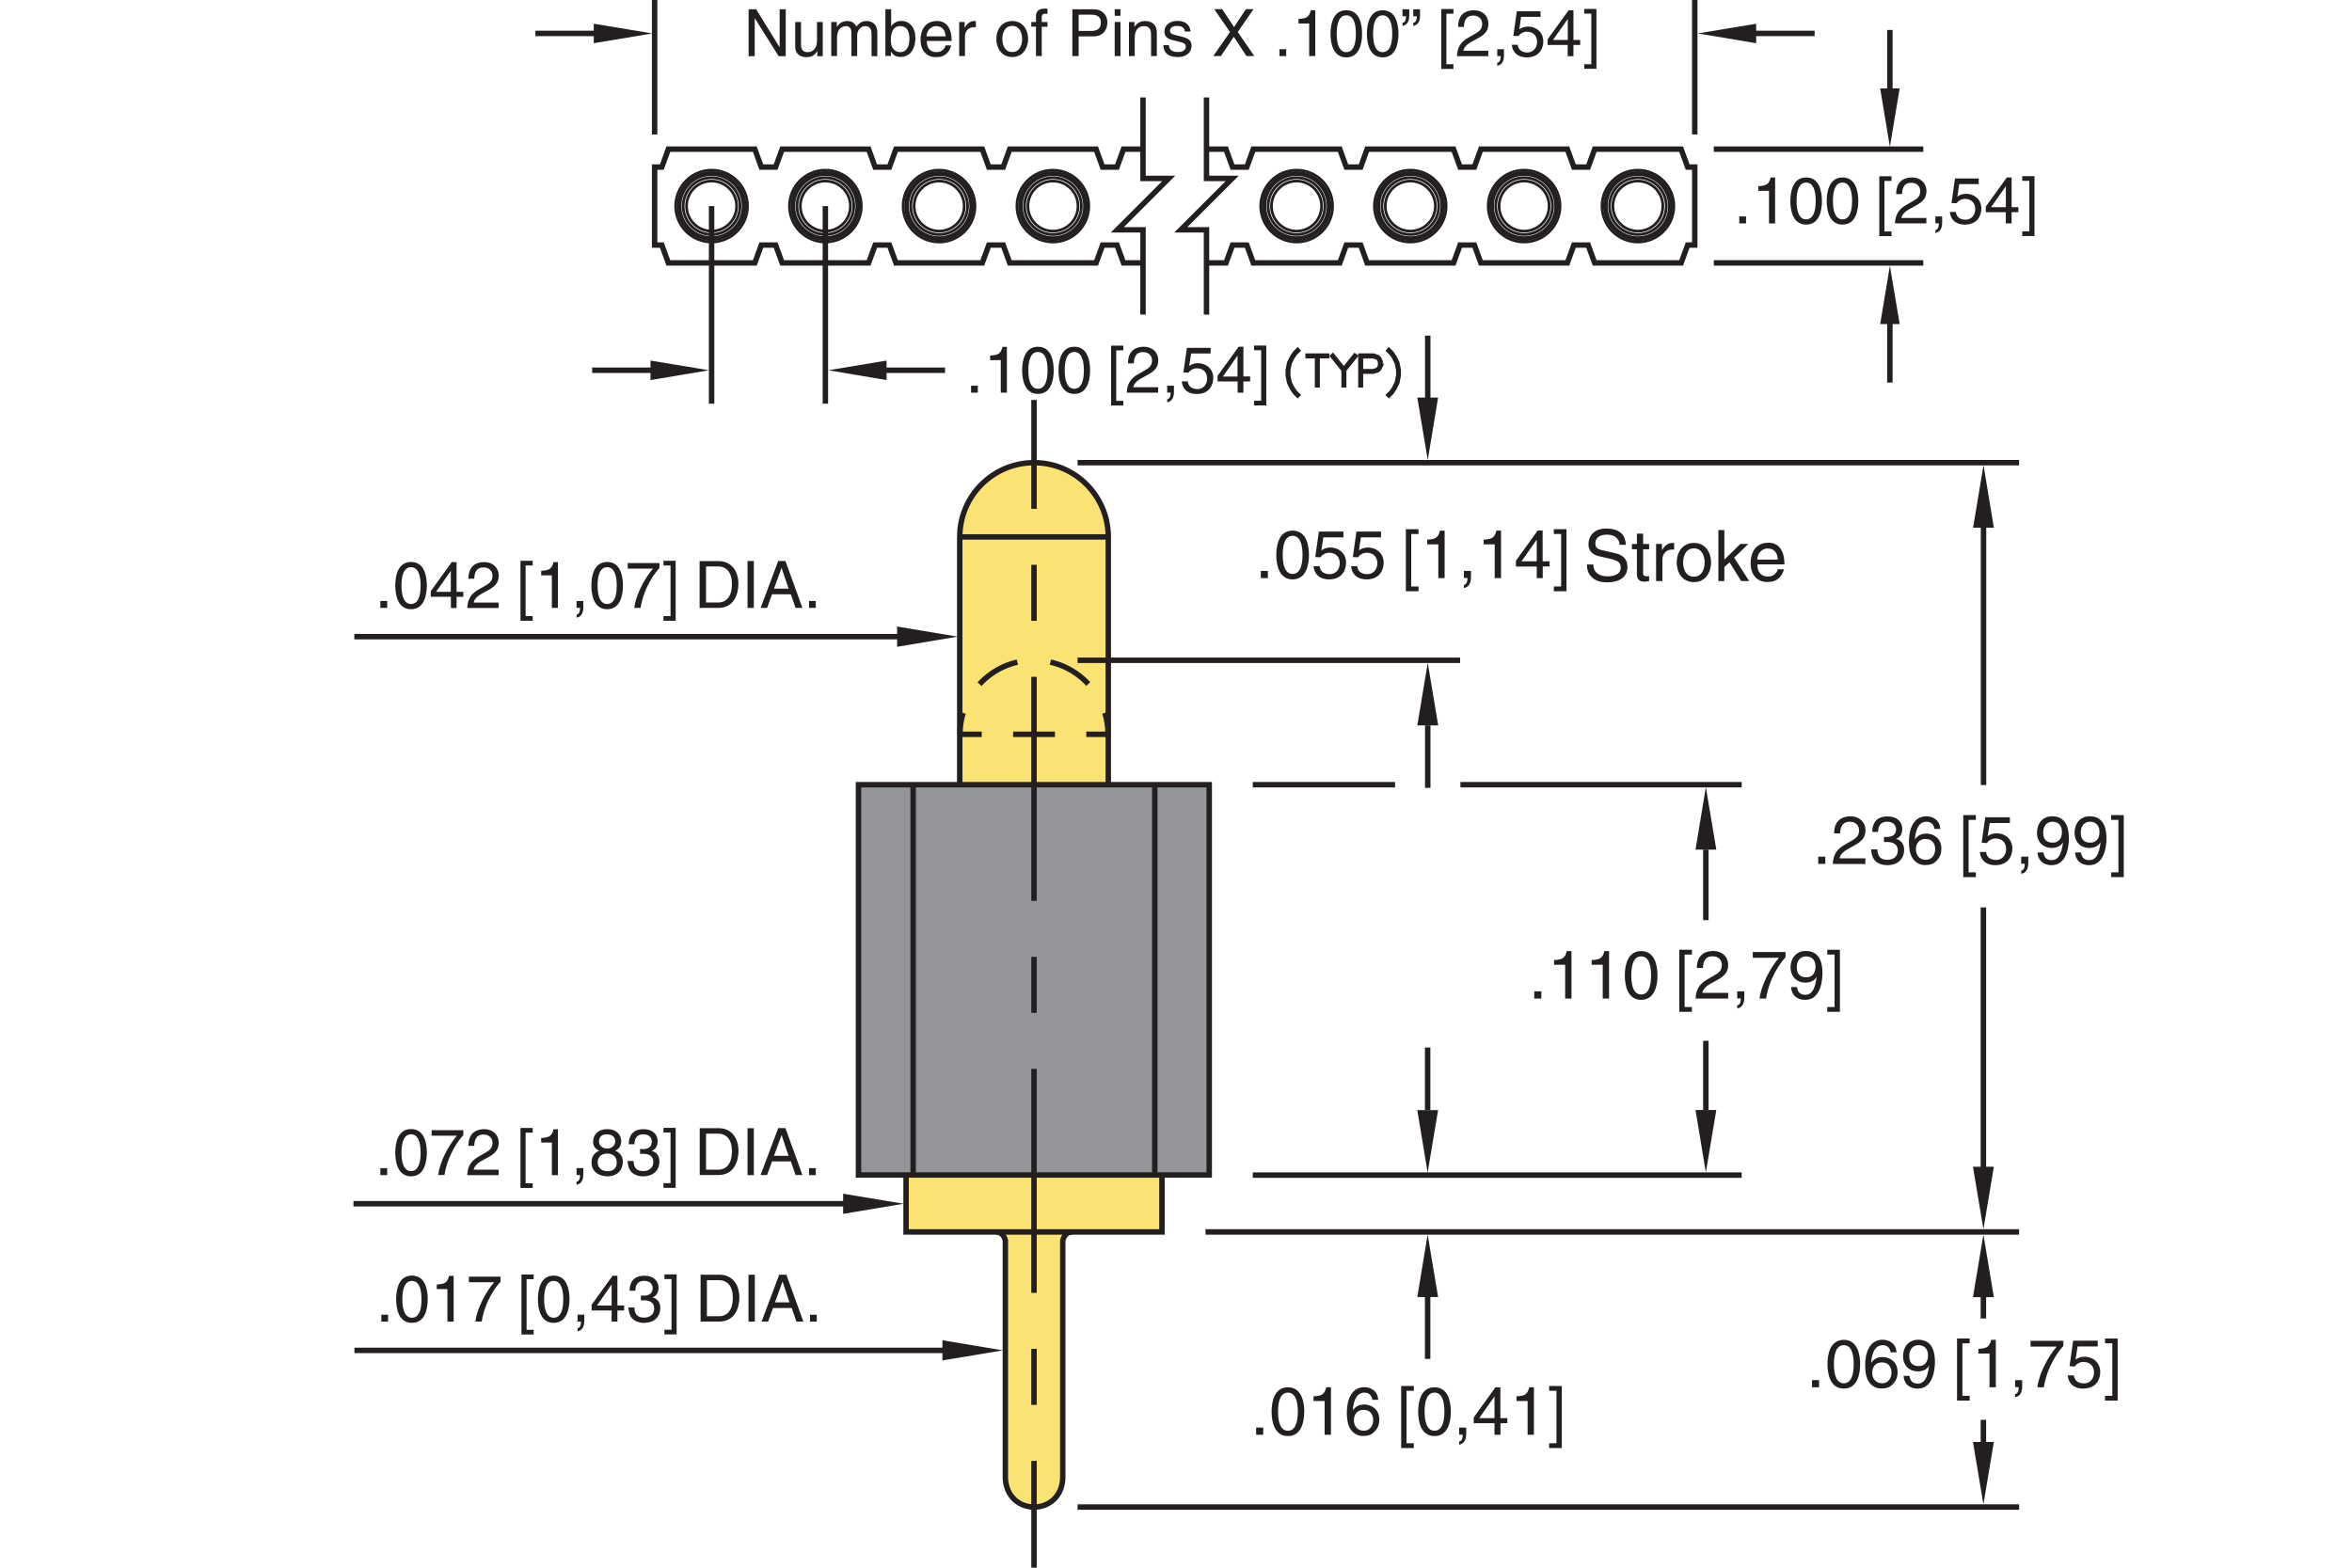 <?xml version="1.0" encoding="utf-8"?>
<!-- Generator: Adobe Illustrator 15.1.0, SVG Export Plug-In  -->
<!DOCTYPE svg PUBLIC "-//W3C//DTD SVG 1.1//EN" "http://www.w3.org/Graphics/SVG/1.1/DTD/svg11.dtd">
<svg version="1.1"
	 xmlns="http://www.w3.org/2000/svg" xmlns:xlink="http://www.w3.org/1999/xlink" xmlns:a="http://ns.adobe.com/AdobeSVGViewerExtensions/3.0/"
	 x="0px" y="0px" width="216px" height="144px" viewBox="-32.46 0 216 144" style="enable-background:new -32.46 0 216 144;"
	 xml:space="preserve">
<style type="text/css">
<![CDATA[
	.st0{font-size:6.001;}
	.st1{font-size:6.208;}
	.st2{font-size:6.518;}
	.st3{font-size:3.69;}
	.st4{fill:none;stroke:#231F20;stroke-width:0.4;}
	.st5{fill:none;stroke:#231F20;stroke-width:0.5;stroke-miterlimit:10;stroke-dasharray:20.577,5.144,5.144,5.144;}
	.st6{fill:none;stroke:#231F20;stroke-width:0.5;stroke-miterlimit:10;stroke-dasharray:3.84,2.88;}
	.st7{fill:none;stroke:#231F20;stroke-width:0.5;stroke-miterlimit:10;stroke-dasharray:5.144,5.144;}
	.st8{fill:#FAE373;stroke:#231F20;stroke-width:0.5;stroke-miterlimit:10;}
	.st9{fill:#231F20;}
	.st10{fill:none;stroke:#231F20;stroke-width:0.5;stroke-miterlimit:10;stroke-dasharray:4.078,3.059;}
	.st11{fill:none;stroke:#231F20;stroke-width:0.5;stroke-miterlimit:10;}
	.st12{font-size:4.796;}
	.st13{font-size:4.799;}
	.st14{font-size:4.966;}
	.st15{fill:none;stroke:#231F20;stroke-width:0.25;stroke-miterlimit:10;}
	.st16{font-size:5.999;}
	.st17{font-family:'Helvetica';}
	.st18{fill:#939598;stroke:#231F20;stroke-width:0.5;stroke-miterlimit:10;}
	.st19{font-family:'Simplex';}
	.st20{fill:none;stroke:#333333;stroke-width:0.03;stroke-linecap:round;stroke-linejoin:round;stroke-miterlimit:10;}
]]>
</style>
<defs>
</defs>
<line class="st11" x1="45.05" y1="110.57" x2="0" y2="110.57"/>
<polygon class="st9" points="44.97,109.65 44.97,111.5 50.53,110.57 "/>
<g>
	<path class="st9" d="M3.1,107.94H2.47v-0.64H3.1V107.94z"/>
	<path class="st9" d="M5.29,108.05c-1.21,0-1.45-1.29-1.45-2.17c0-0.88,0.23-2.17,1.45-2.17s1.45,1.29,1.45,2.17
		C6.73,106.76,6.5,108.05,5.29,108.05z M5.29,104.19c-0.61,0-0.88,0.64-0.88,1.69s0.28,1.69,0.88,1.69c0.61,0,0.88-0.64,0.88-1.69
		S5.89,104.19,5.29,104.19z"/>
	<path class="st9" d="M7.18,103.81h2.91v0.46c-0.42,0.44-1.43,1.78-1.73,3.66H7.78c0.14-1.16,0.91-2.67,1.72-3.61H7.18V103.81z"/>
	<path class="st9" d="M10.56,105.23c0-1.37,1-1.51,1.46-1.51c0.73,0,1.32,0.47,1.32,1.26c0,0.75-0.5,1.07-1.13,1.41l-0.44,0.24
		c-0.58,0.32-0.7,0.65-0.73,0.81h2.29v0.5h-2.88c0.03-0.88,0.43-1.34,0.99-1.67l0.56-0.32c0.45-0.26,0.77-0.43,0.77-0.98
		c0-0.34-0.22-0.76-0.83-0.76c-0.8,0-0.83,0.74-0.85,1.04H10.56z"/>
	<path class="st9" d="M15.81,108.69h0.65v0.43h-1.12v-5.51h1.12v0.43h-0.65V108.69z"/>
	<path class="st9" d="M18.78,107.94h-0.56v-2.99h-0.98v-0.42c0.68-0.05,0.97-0.11,1.13-0.8h0.41V107.94z"/>
	<path class="st9" d="M20.49,107.3h0.62v0.59c0,0.82-0.5,0.91-0.62,0.93v-0.28c0.25-0.02,0.32-0.32,0.32-0.61h-0.32V107.3z"/>
	<path class="st9" d="M24.05,105.69c0.57,0.24,0.69,0.71,0.69,1.03c0,0.68-0.43,1.33-1.43,1.33c-0.23,0-0.68-0.06-1.01-0.32
		c-0.43-0.34-0.43-0.8-0.43-1c0-0.52,0.27-0.85,0.71-1.03c-0.36-0.14-0.57-0.43-0.57-0.82c0-0.44,0.27-1.16,1.28-1.16
		c0.94,0,1.3,0.59,1.3,1.09C24.59,105.41,24.23,105.6,24.05,105.69z M22.43,106.74c0,0.34,0.17,0.84,0.9,0.84
		c0.38,0,0.85-0.14,0.85-0.8c0-0.57-0.4-0.82-0.88-0.82C22.7,105.96,22.43,106.35,22.43,106.74z M24.04,104.82
		c0-0.26-0.17-0.63-0.79-0.63c-0.56,0-0.7,0.39-0.7,0.66c0,0.4,0.35,0.65,0.74,0.65C23.75,105.5,24.04,105.21,24.04,104.82z"/>
	<path class="st9" d="M26.32,105.54c0.09,0.01,0.19,0.01,0.28,0.01c0.41,0,0.8-0.16,0.8-0.69c0-0.25-0.15-0.67-0.78-0.67
		c-0.75,0-0.8,0.61-0.82,0.91h-0.52c0-0.62,0.25-1.38,1.36-1.38c0.82,0,1.3,0.47,1.3,1.11c0,0.54-0.31,0.8-0.54,0.87v0.01
		c0.41,0.13,0.7,0.42,0.7,0.98c0,0.69-0.44,1.36-1.52,1.36c-0.31,0-0.58-0.08-0.78-0.19c-0.47-0.25-0.59-0.73-0.63-1.22h0.55
		c0.02,0.4,0.11,0.93,0.9,0.93c0.54,0,0.92-0.33,0.92-0.82c0-0.71-0.62-0.77-0.98-0.77c-0.08,0-0.16,0.01-0.24,0.01V105.54z"/>
	<path class="st9" d="M29.12,104.03h-0.65v-0.43h1.12v5.51h-1.12v-0.43h0.65V104.03z"/>
	<path class="st9" d="M31.8,103.63h1.75c1.12,0,1.81,0.85,1.81,2.09c0,0.97-0.42,2.21-1.84,2.21H31.8V103.63z M32.38,107.44h1.13
		c0.76,0,1.25-0.59,1.25-1.68s-0.5-1.63-1.29-1.63h-1.09V107.44z"/>
	<path class="st9" d="M36.77,107.94h-0.58v-4.31h0.58V107.94z"/>
	<path class="st9" d="M38.44,106.68l-0.45,1.25h-0.6l1.62-4.31h0.66l1.56,4.31H40.6l-0.43-1.25H38.44z M39.96,106.17l-0.64-1.9
		h-0.01l-0.69,1.9H39.96z"/>
	<path class="st9" d="M42.46,107.94h-0.62v-0.64h0.62V107.94z"/>
</g>
<line class="st11" x1="54.16" y1="124.04" x2="0.09" y2="124.04"/>
<polygon class="st9" points="54.09,123.11 54.09,124.96 59.64,124.04 "/>
<g>
	<path class="st9" d="M3.18,121.4H2.56v-0.64h0.62V121.4z"/>
	<path class="st9" d="M5.37,121.51c-1.21,0-1.45-1.29-1.45-2.17c0-0.88,0.23-2.17,1.45-2.17s1.45,1.29,1.45,2.17
		C6.82,120.22,6.59,121.51,5.37,121.51z M5.37,117.66c-0.61,0-0.88,0.64-0.88,1.69s0.28,1.69,0.88,1.69c0.61,0,0.88-0.64,0.88-1.69
		S5.98,117.66,5.37,117.66z"/>
	<path class="st9" d="M9.2,121.4H8.63v-2.99H7.65v-0.42c0.68-0.05,0.97-0.11,1.13-0.8H9.2V121.4z"/>
	<path class="st9" d="M10.6,117.27h2.91v0.46c-0.42,0.44-1.43,1.78-1.73,3.66H11.2c0.14-1.16,0.91-2.67,1.72-3.61H10.6V117.27z"/>
	<path class="st9" d="M15.9,122.15h0.65v0.43h-1.12v-5.51h1.12v0.43H15.9V122.15z"/>
	<path class="st9" d="M18.39,121.51c-1.21,0-1.45-1.29-1.45-2.17c0-0.88,0.23-2.17,1.45-2.17s1.45,1.29,1.45,2.17
		C19.83,120.22,19.6,121.51,18.39,121.51z M18.39,117.66c-0.61,0-0.88,0.64-0.88,1.69s0.28,1.69,0.88,1.69
		c0.61,0,0.88-0.64,0.88-1.69S18.99,117.66,18.39,117.66z"/>
	<path class="st9" d="M20.58,120.76h0.62v0.59c0,0.82-0.5,0.91-0.62,0.93V122c0.25-0.02,0.32-0.32,0.32-0.61h-0.32V120.76z"/>
	<path class="st9" d="M24.24,120.37v1.03h-0.53v-1.03h-1.84v-0.52l1.93-2.67h0.44v2.73h0.62v0.46H24.24z M22.36,119.92h1.35V118
		H23.7L22.36,119.92z"/>
	<path class="st9" d="M26.4,119c0.09,0.01,0.19,0.01,0.28,0.01c0.41,0,0.8-0.16,0.8-0.69c0-0.25-0.15-0.67-0.78-0.67
		c-0.75,0-0.8,0.61-0.82,0.91h-0.52c0-0.62,0.25-1.38,1.36-1.38c0.82,0,1.3,0.47,1.3,1.11c0,0.54-0.31,0.8-0.54,0.87v0.01
		c0.41,0.13,0.7,0.42,0.7,0.98c0,0.69-0.44,1.36-1.52,1.36c-0.31,0-0.58-0.08-0.78-0.19c-0.47-0.25-0.59-0.73-0.63-1.22h0.55
		c0.02,0.4,0.11,0.93,0.9,0.93c0.54,0,0.92-0.33,0.92-0.82c0-0.71-0.62-0.77-0.98-0.77c-0.08,0-0.16,0.01-0.24,0.01V119z"/>
	<path class="st9" d="M29.21,117.49h-0.65v-0.43h1.12v5.51h-1.12v-0.43h0.65V117.49z"/>
	<path class="st9" d="M31.88,117.09h1.75c1.12,0,1.81,0.85,1.81,2.09c0,0.97-0.42,2.21-1.84,2.21h-1.72V117.09z M32.46,120.9h1.13
		c0.76,0,1.25-0.59,1.25-1.68c0-1.09-0.5-1.63-1.29-1.63h-1.09V120.9z"/>
	<path class="st9" d="M36.86,121.4h-0.58v-4.31h0.58V121.4z"/>
	<path class="st9" d="M38.53,120.15l-0.45,1.25h-0.6l1.62-4.31h0.66l1.56,4.31h-0.64l-0.43-1.25H38.53z M40.05,119.63l-0.64-1.9
		H39.4l-0.69,1.9H40.05z"/>
	<path class="st9" d="M42.55,121.4h-0.62v-0.64h0.62V121.4z"/>
</g>
<line class="st11" x1="50.01" y1="58.48" x2="0.08" y2="58.48"/>
<polygon class="st9" points="49.93,57.55 49.93,59.41 55.49,58.48 "/>
<g>
	<path class="st9" d="M3.1,55.84H2.47v-0.64H3.1V55.84z"/>
	<path class="st9" d="M5.29,55.96c-1.21,0-1.45-1.29-1.45-2.17c0-0.88,0.23-2.17,1.45-2.17s1.45,1.29,1.45,2.17
		C6.73,54.67,6.5,55.96,5.29,55.96z M5.29,52.1c-0.61,0-0.88,0.64-0.88,1.69s0.28,1.69,0.88,1.69c0.61,0,0.88-0.64,0.88-1.69
		S5.89,52.1,5.29,52.1z"/>
	<path class="st9" d="M9.47,54.82v1.03H8.95v-1.03H7.1V54.3l1.93-2.67h0.44v2.73h0.62v0.46H9.47z M7.59,54.36h1.35v-1.91H8.93
		L7.59,54.36z"/>
	<path class="st9" d="M10.56,53.14c0-1.37,1-1.51,1.46-1.51c0.73,0,1.32,0.47,1.32,1.26c0,0.76-0.5,1.07-1.13,1.41l-0.44,0.24
		c-0.58,0.32-0.7,0.65-0.73,0.81h2.29v0.5h-2.88c0.03-0.88,0.43-1.34,0.99-1.67l0.56-0.32c0.45-0.26,0.77-0.43,0.77-0.98
		c0-0.34-0.22-0.76-0.83-0.76c-0.8,0-0.83,0.74-0.85,1.04H10.56z"/>
	<path class="st9" d="M15.81,56.59h0.65v0.43h-1.12v-5.51h1.12v0.43h-0.65V56.59z"/>
	<path class="st9" d="M18.78,55.84h-0.56v-2.99h-0.98v-0.42c0.68-0.05,0.97-0.11,1.13-0.8h0.41V55.84z"/>
	<path class="st9" d="M20.49,55.21h0.62v0.59c0,0.82-0.5,0.91-0.62,0.93v-0.28c0.25-0.02,0.32-0.32,0.32-0.61h-0.32V55.21z"/>
	<path class="st9" d="M23.3,55.96c-1.21,0-1.45-1.29-1.45-2.17c0-0.88,0.23-2.17,1.45-2.17s1.45,1.29,1.45,2.17
		C24.75,54.67,24.51,55.96,23.3,55.96z M23.3,52.1c-0.61,0-0.88,0.64-0.88,1.69s0.28,1.69,0.88,1.69c0.61,0,0.88-0.64,0.88-1.69
		S23.91,52.1,23.3,52.1z"/>
	<path class="st9" d="M25.19,51.72h2.91v0.46c-0.42,0.44-1.43,1.78-1.73,3.66h-0.58c0.14-1.16,0.91-2.67,1.72-3.61h-2.32V51.72z"/>
	<path class="st9" d="M29.12,51.94h-0.65v-0.43h1.12v5.51h-1.12v-0.43h0.65V51.94z"/>
	<path class="st9" d="M31.79,51.54h1.75c1.12,0,1.81,0.85,1.81,2.09c0,0.97-0.42,2.21-1.84,2.21h-1.72V51.54z M32.38,55.34h1.13
		c0.76,0,1.25-0.59,1.25-1.68c0-1.09-0.5-1.63-1.29-1.63h-1.09V55.34z"/>
	<path class="st9" d="M36.77,55.84h-0.58v-4.31h0.58V55.84z"/>
	<path class="st9" d="M38.44,54.59l-0.45,1.25h-0.6l1.62-4.31h0.66l1.56,4.31H40.6l-0.43-1.25H38.44z M39.96,54.07l-0.64-1.9h-0.01
		l-0.69,1.9H39.96z"/>
	<path class="st9" d="M42.46,55.84h-0.62v-0.64h0.62V55.84z"/>
</g>
<line class="st11" x1="48.33" y1="34.01" x2="54.33" y2="34.01"/>
<line class="st20" x1="45.79" y1="34.37" x2="45.79" y2="34.37"/>
<g>
	<path class="st9" d="M127.89,20.52h-0.62v-0.64h0.62V20.52z"/>
	<path class="st9" d="M130.56,20.52H130v-2.99h-0.98V17.1c0.68-0.05,0.97-0.11,1.13-0.8h0.41V20.52z"/>
	<path class="st9" d="M133.41,20.63c-1.21,0-1.45-1.29-1.45-2.16s0.23-2.17,1.45-2.17s1.45,1.29,1.45,2.17
		S134.62,20.63,133.41,20.63z M133.41,16.77c-0.61,0-0.88,0.64-0.88,1.69c0,1.06,0.28,1.69,0.88,1.69s0.88-0.64,0.88-1.69
		C134.29,17.41,134.02,16.77,133.41,16.77z"/>
	<path class="st9" d="M136.75,20.63c-1.21,0-1.45-1.29-1.45-2.16s0.23-2.17,1.45-2.17s1.45,1.29,1.45,2.17
		S137.96,20.63,136.75,20.63z M136.75,16.77c-0.61,0-0.88,0.64-0.88,1.69c0,1.06,0.28,1.69,0.88,1.69s0.88-0.64,0.88-1.69
		C137.63,17.41,137.35,16.77,136.75,16.77z"/>
	<path class="st9" d="M140.6,21.26h0.65v0.43h-1.12v-5.5h1.12v0.43h-0.65V21.26z"/>
	<path class="st9" d="M141.68,17.81c0-1.37,1-1.51,1.46-1.51c0.73,0,1.32,0.47,1.32,1.26c0,0.76-0.5,1.07-1.13,1.41l-0.44,0.24
		c-0.58,0.32-0.7,0.65-0.73,0.81h2.29v0.5h-2.88c0.03-0.88,0.43-1.34,0.99-1.67l0.56-0.32c0.45-0.26,0.77-0.43,0.77-0.98
		c0-0.34-0.22-0.76-0.83-0.76c-0.8,0-0.83,0.74-0.85,1.04H141.68z"/>
	<path class="st9" d="M145.28,19.88h0.62v0.59c0,0.82-0.5,0.91-0.62,0.93v-0.28c0.25-0.02,0.32-0.32,0.32-0.61h-0.32V19.88z"/>
	<path class="st9" d="M147.3,18.06c0.18-0.14,0.44-0.26,0.82-0.26c0.68,0,1.38,0.48,1.38,1.35c0,0.47-0.21,1.48-1.53,1.48
		c-0.55,0-1.26-0.22-1.36-1.16h0.55c0.05,0.49,0.42,0.71,0.89,0.71c0.55,0,0.89-0.44,0.89-0.97c0-0.61-0.41-0.94-0.94-0.94
		c-0.31,0-0.58,0.14-0.78,0.4l-0.46-0.02l0.32-2.26h2.18v0.52h-1.79L147.3,18.06z"/>
	<path class="st9" d="M152.28,19.49v1.03h-0.53v-1.03h-1.84v-0.52l1.93-2.67h0.44v2.73h0.62v0.46H152.28z M150.39,19.03h1.36v-1.91
		h-0.01L150.39,19.03z"/>
	<path class="st9" d="M153.91,16.61h-0.65v-0.43h1.12v5.5h-1.12v-0.43h0.65V16.61z"/>
</g>
<g>
	<path class="st9" d="M39.14,0.85h0.56v4.31h-0.65l-2.19-3.48h-0.01v3.48h-0.56V0.85h0.69l2.15,3.48h0.01V0.85z"/>
	<path class="st9" d="M42.6,5.15V4.7l-0.01-0.01c-0.22,0.37-0.49,0.56-1,0.56c-0.46,0-1.02-0.22-1.02-0.97V2.02h0.53V4.1
		c0,0.52,0.26,0.69,0.61,0.69c0.67,0,0.86-0.59,0.86-1.04V2.02h0.53v3.14H42.6z"/>
	<path class="st9" d="M43.89,2.02h0.5v0.44h0.01c0.11-0.17,0.38-0.53,0.95-0.53c0.56,0,0.74,0.34,0.83,0.51
		c0.26-0.29,0.47-0.51,0.96-0.51c0.34,0,0.97,0.17,0.97,1.06v2.17h-0.53V3.13c0-0.43-0.13-0.73-0.58-0.73
		c-0.44,0-0.74,0.42-0.74,0.84v1.91h-0.53V2.98c0-0.26-0.1-0.58-0.49-0.58c-0.3,0-0.83,0.19-0.83,1.04v1.71h-0.53V2.02z"/>
	<path class="st9" d="M48.85,5.15V0.85h0.53v1.56h0.01c0.23-0.33,0.54-0.48,0.91-0.49c0.83,0,1.31,0.68,1.31,1.56
		c0,0.75-0.31,1.75-1.38,1.75c-0.53,0-0.76-0.31-0.86-0.48h-0.01v0.39H48.85z M50.2,2.4c-0.76,0-0.85,0.82-0.85,1.33
		c0,0.83,0.52,1.06,0.86,1.06c0.58,0,0.85-0.52,0.85-1.21C51.05,3.17,51.01,2.4,50.2,2.4z"/>
	<path class="st9" d="M54.89,4.17c-0.02,0.15-0.16,0.59-0.56,0.86c-0.14,0.1-0.35,0.22-0.85,0.22c-0.88,0-1.4-0.67-1.4-1.57
		c0-0.97,0.47-1.75,1.51-1.75c0.91,0,1.35,0.72,1.35,1.83h-2.29c0,0.65,0.31,1.03,0.91,1.03c0.5,0,0.79-0.38,0.81-0.62H54.89z
		 M54.38,3.34c-0.03-0.49-0.23-0.94-0.88-0.94c-0.49,0-0.87,0.45-0.87,0.94H54.38z"/>
	<path class="st9" d="M56.16,5.15h-0.53V2.02h0.5v0.52h0.01c0.21-0.37,0.49-0.61,0.88-0.61c0.07,0,0.1,0.01,0.14,0.02v0.55h-0.2
		c-0.49,0-0.8,0.38-0.8,0.84V5.15z"/>
	<path class="st9" d="M60.5,1.93c1,0,1.46,0.85,1.46,1.65S61.5,5.24,60.5,5.24s-1.46-0.85-1.46-1.66S59.5,1.93,60.5,1.93z
		 M60.5,4.78c0.76,0,0.91-0.78,0.91-1.2c0-0.42-0.16-1.2-0.91-1.2c-0.76,0-0.91,0.78-0.91,1.2C59.59,4,59.75,4.78,60.5,4.78z"/>
	<path class="st9" d="M63.21,2.45v2.7h-0.53v-2.7h-0.43V2.02h0.43V1.48c0-0.47,0.3-0.69,0.82-0.69c0.08,0,0.16,0.01,0.24,0.01v0.47
		c-0.07-0.01-0.15-0.01-0.22-0.01c-0.23,0-0.31,0.11-0.31,0.37v0.39h0.53v0.44H63.21z"/>
	<path class="st9" d="M66.6,5.15h-0.58V0.85h1.94c0.8,0,1.28,0.52,1.28,1.21c0,0.6-0.34,1.28-1.28,1.28H66.6V5.15z M66.6,2.84h1.16
		c0.52,0,0.88-0.19,0.88-0.77c0-0.55-0.37-0.72-0.85-0.72H66.6V2.84z"/>
	<path class="st9" d="M69.91,1.45v-0.6h0.53v0.6H69.91z M70.44,5.15h-0.53V2.02h0.53V5.15z"/>
	<path class="st9" d="M73.78,5.15h-0.53V3.22c0-0.55-0.16-0.82-0.67-0.82c-0.3,0-0.83,0.19-0.83,1.04v1.71h-0.53V2.02h0.5v0.44h0.01
		c0.11-0.17,0.41-0.53,0.95-0.53c0.49,0,1.1,0.2,1.1,1.09V5.15z"/>
	<path class="st9" d="M76.35,2.91c-0.01-0.2-0.08-0.53-0.74-0.53c-0.16,0-0.62,0.05-0.62,0.44c0,0.26,0.16,0.32,0.57,0.42l0.53,0.13
		c0.65,0.16,0.88,0.4,0.88,0.83c0,0.65-0.53,1.04-1.24,1.04c-1.24,0-1.33-0.72-1.35-1.1h0.51c0.02,0.25,0.09,0.64,0.83,0.64
		c0.38,0,0.72-0.15,0.72-0.5c0-0.25-0.17-0.34-0.62-0.45l-0.61-0.15c-0.44-0.11-0.73-0.33-0.73-0.76c0-0.69,0.57-1,1.19-1
		c1.12,0,1.2,0.83,1.2,0.98H76.35z"/>
	<path class="st9" d="M82.73,5.15h-0.72l-1.16-1.77l-1.19,1.77h-0.7l1.54-2.21l-1.45-2.1h0.73l1.09,1.65l1.09-1.65h0.7l-1.45,2.1
		L82.73,5.15z"/>
	<path class="st9" d="M85.66,5.15h-0.62V4.52h0.62V5.15z"/>
	<path class="st9" d="M88.33,5.15h-0.56V2.16h-0.98V1.74c0.68-0.05,0.97-0.11,1.13-0.8h0.41V5.15z"/>
	<path class="st9" d="M91.18,5.27c-1.21,0-1.45-1.29-1.45-2.16s0.23-2.17,1.45-2.17s1.45,1.29,1.45,2.17S92.39,5.27,91.18,5.27z
		 M91.18,1.41c-0.61,0-0.88,0.64-0.88,1.69c0,1.06,0.28,1.69,0.88,1.69s0.88-0.64,0.88-1.69C92.06,2.05,91.79,1.41,91.18,1.41z"/>
	<path class="st9" d="M94.52,5.27c-1.21,0-1.45-1.29-1.45-2.16s0.23-2.17,1.45-2.17c1.21,0,1.45,1.29,1.45,2.17
		S95.73,5.27,94.52,5.27z M94.52,1.41c-0.61,0-0.88,0.64-0.88,1.69c0,1.06,0.28,1.69,0.88,1.69S95.4,4.16,95.4,3.1
		C95.4,2.05,95.12,1.41,94.52,1.41z"/>
	<path class="st9" d="M96.34,0.85h0.62v0.59c0,0.46-0.14,0.83-0.62,0.94V2.1c0.31-0.05,0.32-0.41,0.32-0.61h-0.32V0.85z M97.33,0.85
		h0.62v0.59c0,0.46-0.14,0.83-0.62,0.94V2.1c0.31-0.05,0.32-0.41,0.32-0.61h-0.32V0.85z"/>
	<path class="st9" d="M100.37,5.9h0.65v0.43H99.9v-5.5h1.12v0.43h-0.65V5.9z"/>
	<path class="st9" d="M101.45,2.45c0-1.37,1-1.51,1.46-1.51c0.73,0,1.32,0.47,1.32,1.26c0,0.76-0.5,1.07-1.13,1.41l-0.44,0.24
		c-0.58,0.32-0.7,0.65-0.73,0.81h2.29v0.5h-2.88c0.03-0.88,0.43-1.34,0.99-1.67l0.56-0.32c0.45-0.26,0.77-0.43,0.77-0.98
		c0-0.34-0.22-0.76-0.83-0.76c-0.8,0-0.83,0.74-0.85,1.04H101.45z"/>
	<path class="st9" d="M105.04,4.52h0.62v0.59c0,0.82-0.5,0.91-0.62,0.93V5.76c0.25-0.02,0.32-0.32,0.32-0.61h-0.32V4.52z"/>
	<path class="st9" d="M107.07,2.7c0.18-0.14,0.44-0.26,0.82-0.26c0.68,0,1.38,0.48,1.38,1.35c0,0.47-0.21,1.48-1.53,1.48
		c-0.55,0-1.26-0.22-1.36-1.16h0.54c0.05,0.49,0.42,0.71,0.89,0.71c0.55,0,0.89-0.44,0.89-0.97c0-0.61-0.41-0.94-0.94-0.94
		c-0.31,0-0.58,0.14-0.78,0.4l-0.46-0.02l0.32-2.26h2.18v0.52h-1.79L107.07,2.7z"/>
	<path class="st9" d="M112.04,4.13v1.03h-0.53V4.13h-1.84V3.61l1.93-2.67h0.44v2.73h0.62v0.46H112.04z M110.16,3.67h1.36V1.76h-0.01
		L110.16,3.67z"/>
	<path class="st9" d="M113.68,1.25h-0.65V0.82h1.12v5.5h-1.12V5.9h0.65V1.25z"/>
</g>
<g>
	<path class="st9" d="M57.34,36.07h-0.62v-0.64h0.62V36.07z"/>
	<path class="st9" d="M60.01,36.07h-0.56v-2.99h-0.98v-0.42c0.68-0.05,0.97-0.11,1.13-0.8h0.41V36.07z"/>
	<path class="st9" d="M62.86,36.18c-1.21,0-1.45-1.29-1.45-2.16s0.23-2.17,1.45-2.17s1.45,1.29,1.45,2.17S64.07,36.18,62.86,36.18z
		 M62.86,32.33c-0.61,0-0.88,0.64-0.88,1.69c0,1.06,0.28,1.69,0.88,1.69c0.61,0,0.88-0.64,0.88-1.69
		C63.75,32.96,63.47,32.33,62.86,32.33z"/>
	<path class="st9" d="M66.2,36.18c-1.21,0-1.45-1.29-1.45-2.16s0.23-2.17,1.45-2.17s1.45,1.29,1.45,2.17S67.41,36.18,66.2,36.18z
		 M66.2,32.33c-0.61,0-0.88,0.64-0.88,1.69c0,1.06,0.28,1.69,0.88,1.69c0.61,0,0.88-0.64,0.88-1.69
		C67.08,32.96,66.8,32.33,66.2,32.33z"/>
	<path class="st9" d="M70.05,36.82h0.65v0.43h-1.12v-5.5h1.12v0.43h-0.65V36.82z"/>
	<path class="st9" d="M71.13,33.36c0-1.37,1-1.51,1.46-1.51c0.73,0,1.32,0.47,1.32,1.26c0,0.76-0.5,1.07-1.13,1.41l-0.44,0.24
		c-0.58,0.32-0.7,0.65-0.73,0.81h2.29v0.5h-2.88c0.03-0.88,0.43-1.34,0.99-1.67l0.56-0.32c0.45-0.26,0.77-0.43,0.77-0.98
		c0-0.34-0.22-0.76-0.83-0.76c-0.8,0-0.83,0.74-0.85,1.04H71.13z"/>
	<path class="st9" d="M74.73,35.43h0.62v0.59c0,0.82-0.5,0.91-0.62,0.93v-0.28c0.25-0.02,0.32-0.32,0.32-0.61h-0.32V35.43z"/>
	<path class="st9" d="M76.75,33.62c0.18-0.14,0.44-0.26,0.82-0.26c0.68,0,1.39,0.48,1.39,1.35c0,0.47-0.21,1.48-1.53,1.48
		c-0.55,0-1.26-0.22-1.36-1.16h0.55c0.05,0.49,0.42,0.71,0.89,0.71c0.55,0,0.89-0.44,0.89-0.97c0-0.61-0.41-0.94-0.94-0.94
		c-0.31,0-0.58,0.14-0.78,0.4l-0.46-0.02l0.32-2.26h2.18v0.52h-1.79L76.75,33.62z"/>
	<path class="st9" d="M81.73,35.04v1.03H81.2v-1.03h-1.84v-0.52l1.93-2.67h0.44v2.73h0.62v0.46H81.73z M79.84,34.59h1.35v-1.91
		h-0.01L79.84,34.59z"/>
	<path class="st9" d="M83.36,32.17h-0.65v-0.43h1.12v5.5h-1.12v-0.43h0.65V32.17z"/>
</g>
<g>
	<path class="st4" d="M86.75,36.28l-0.04,0.04l-0.26-0.26l-0.26-0.39l-0.26-0.52l-0.13-0.65v-0.52l0.13-0.65l0.26-0.52l0.26-0.39
		l0.26-0.26l0.04,0.05l-0.26,0.25l-0.26,0.38l-0.25,0.51l-0.13,0.64v0.51l0.13,0.64l0.25,0.51l0.26,0.38L86.75,36.28z"/>
	<path class="st4" d="M89.43,32.72h-0.88v2.68h-0.06v-2.68h-0.87v-0.06h1.81V32.72z"/>
	<path class="st4" d="M92.02,32.71l-1.03,1.28v1.41h-0.06v-1.41l-1.03-1.28l0.04-0.04l1.01,1.26l1.01-1.26L92.02,32.71z"/>
	<path class="st4" d="M94.34,33.6l-0.13,0.27l-0.14,0.14l-0.4,0.13h-1.14v1.26h-0.06v-2.74h1.19l0.4,0.13l0.14,0.14l0.13,0.27V33.6z
		 M94.28,33.59v-0.37l-0.12-0.25l-0.12-0.12l-0.38-0.12h-1.13v1.36h1.13l0.38-0.12l0.12-0.12L94.28,33.59z"/>
	<path class="st4" d="M96,34.5l-0.13,0.65l-0.26,0.52l-0.26,0.39l-0.26,0.26l-0.04-0.04l0.26-0.25l0.26-0.38l0.25-0.51l0.13-0.64
		v-0.51l-0.13-0.64l-0.25-0.51l-0.26-0.38l-0.26-0.25l0.04-0.05l0.26,0.26l0.26,0.39l0.26,0.52L96,33.98V34.5z"/>
</g>
<line class="st11" x1="141.1" y1="9.12" x2="141.1" y2="2.75"/>
<line class="st11" x1="141.1" y1="28.77" x2="141.1" y2="35.14"/>
<polygon class="st9" points="140.21,8.12 142,8.12 141.1,13.49 "/>
<polygon class="st9" points="140.21,29.77 142,29.77 141.1,24.41 "/>
<line class="st20" x1="141.1" y1="26.26" x2="141.1" y2="26.26"/>
<line class="st11" x1="28.28" y1="34.01" x2="21.92" y2="34.01"/>
<polygon class="st9" points="27.28,33.12 27.28,34.91 32.65,34.01 "/>
<line class="st11" x1="23.07" y1="3.07" x2="16.71" y2="3.07"/>
<polygon class="st9" points="22.07,2.18 22.07,3.97 27.44,3.07 "/>
<polygon class="st9" points="48.96,33.12 48.96,34.91 43.6,34.01 "/>
<line class="st20" x1="44.67" y1="34.01" x2="44.67" y2="34.01"/>
<line class="st11" x1="128.19" y1="3.07" x2="134.19" y2="3.07"/>
<polygon class="st9" points="128.82,2.18 128.82,3.97 123.46,3.07 "/>
<line class="st20" x1="123.82" y1="3.07" x2="123.82" y2="3.07"/>
<line class="st20" x1="32.82" y1="18.93" x2="32.82" y2="18.93"/>
<polyline class="st11" points="72.51,28.9 72.51,21.11 70.15,21.11 74.87,16.39 72.51,16.39 72.51,8.95 "/>
<line class="st20" x1="32.82" y1="18.93" x2="32.82" y2="18.93"/>
<line class="st20" x1="43.15" y1="18.93" x2="43.15" y2="18.93"/>
<polyline class="st11" points="78.34,28.9 78.34,21.11 75.98,21.11 80.7,16.39 78.34,16.39 78.34,8.95 "/>
<path class="st15" d="M36.19,18.93c0-1.82-1.48-3.3-3.3-3.3c-1.82,0-3.3,1.48-3.3,3.3c0,1.82,1.48,3.3,3.3,3.3
	C34.71,22.23,36.19,20.75,36.19,18.93L36.19,18.93z"/>
<path class="st15" d="M46.64,18.93c0-1.82-1.48-3.3-3.3-3.3c-1.82,0-3.3,1.48-3.3,3.3c0,1.82,1.48,3.3,3.3,3.3
	C45.16,22.23,46.64,20.75,46.64,18.93L46.64,18.93z"/>
<path class="st15" d="M57.08,18.93c0-1.82-1.48-3.3-3.3-3.3c-1.82,0-3.3,1.48-3.3,3.3c0,1.82,1.48,3.3,3.3,3.3
	C55.61,22.23,57.08,20.75,57.08,18.93L57.08,18.93z"/>
<path class="st15" d="M67.53,18.93c0-1.82-1.48-3.3-3.3-3.3c-1.82,0-3.3,1.48-3.3,3.3c0,1.82,1.48,3.3,3.3,3.3
	C66.06,22.23,67.53,20.75,67.53,18.93L67.53,18.93z"/>
<path class="st15" d="M46.24,18.93c0-1.6-1.3-2.9-2.9-2.9c-1.6,0-2.9,1.3-2.9,2.9s1.3,2.9,2.9,2.9
	C44.94,21.83,46.24,20.53,46.24,18.93L46.24,18.93z"/>
<path class="st15" d="M46.42,18.93c0-1.7-1.38-3.08-3.08-3.08c-1.7,0-3.08,1.38-3.08,3.08s1.38,3.08,3.08,3.08
	C45.04,22.01,46.42,20.63,46.42,18.93L46.42,18.93z"/>
<path class="st15" d="M45.95,18.93c0-1.44-1.17-2.61-2.61-2.61c-1.44,0-2.61,1.17-2.61,2.61s1.17,2.61,2.61,2.61
	C44.78,21.54,45.95,20.37,45.95,18.93L45.95,18.93z"/>
<path class="st15" d="M45.64,18.93c0-1.27-1.03-2.3-2.3-2.3c-1.27,0-2.3,1.03-2.3,2.3c0,1.27,1.03,2.3,2.3,2.3
	C44.61,21.23,45.64,20.2,45.64,18.93L45.64,18.93z"/>
<path class="st15" d="M56.69,18.93c0-1.6-1.3-2.9-2.9-2.9s-2.9,1.3-2.9,2.9s1.3,2.9,2.9,2.9S56.69,20.53,56.69,18.93L56.69,18.93z"
	/>
<path class="st15" d="M56.87,18.93c0-1.7-1.38-3.08-3.08-3.08c-1.7,0-3.08,1.38-3.08,3.08s1.38,3.08,3.08,3.08
	C55.49,22.01,56.87,20.63,56.87,18.93L56.87,18.93z"/>
<path class="st15" d="M56.4,18.93c0-1.44-1.17-2.61-2.61-2.61c-1.44,0-2.61,1.17-2.61,2.61s1.17,2.61,2.61,2.61
	C55.23,21.54,56.4,20.37,56.4,18.93L56.4,18.93z"/>
<path class="st15" d="M56.09,18.93c0-1.27-1.03-2.3-2.3-2.3c-1.27,0-2.3,1.03-2.3,2.3c0,1.27,1.03,2.3,2.3,2.3
	C55.06,21.23,56.09,20.2,56.09,18.93L56.09,18.93z"/>
<path class="st15" d="M67.14,18.93c0-1.6-1.3-2.9-2.9-2.9s-2.9,1.3-2.9,2.9s1.3,2.9,2.9,2.9S67.14,20.53,67.14,18.93L67.14,18.93z"
	/>
<path class="st15" d="M67.32,18.93c0-1.7-1.38-3.08-3.08-3.08c-1.7,0-3.08,1.38-3.08,3.08s1.38,3.08,3.08,3.08
	C65.94,22.01,67.32,20.63,67.32,18.93L67.32,18.93z"/>
<path class="st15" d="M66.85,18.93c0-1.44-1.17-2.61-2.61-2.61c-1.44,0-2.61,1.17-2.61,2.61s1.17,2.61,2.61,2.61
	C65.68,21.54,66.85,20.37,66.85,18.93L66.85,18.93z"/>
<path class="st15" d="M66.54,18.93c0-1.27-1.03-2.3-2.3-2.3s-2.3,1.03-2.3,2.3c0,1.27,1.03,2.3,2.3,2.3S66.54,20.2,66.54,18.93
	L66.54,18.93z"/>
<path class="st15" d="M35.79,18.93c0-1.6-1.3-2.9-2.9-2.9c-1.6,0-2.9,1.3-2.9,2.9s1.3,2.9,2.9,2.9
	C34.49,21.83,35.79,20.53,35.79,18.93L35.79,18.93z"/>
<path class="st15" d="M35.97,18.93c0-1.7-1.38-3.08-3.08-3.08c-1.7,0-3.08,1.38-3.08,3.08s1.38,3.08,3.08,3.08
	C34.59,22.01,35.97,20.63,35.97,18.93L35.97,18.93z"/>
<path class="st15" d="M35.5,18.93c0-1.44-1.17-2.61-2.61-2.61s-2.61,1.17-2.61,2.61s1.17,2.61,2.61,2.61S35.5,20.37,35.5,18.93
	L35.5,18.93z"/>
<path class="st15" d="M35.19,18.93c0-1.27-1.03-2.3-2.3-2.3s-2.3,1.03-2.3,2.3c0,1.27,1.03,2.3,2.3,2.3S35.19,20.2,35.19,18.93
	L35.19,18.93z"/>
<polyline class="st11" points="72.51,13.7 70.72,13.7 70.12,15.35 68.8,15.35 68.2,13.7 60.27,13.7 59.67,15.35 58.35,15.35 
	57.75,13.7 49.82,13.7 49.22,15.35 47.91,15.35 47.31,13.7 39.37,13.7 38.77,15.35 37.46,15.35 36.86,13.7 28.92,13.7 28.32,15.35 
	27.66,15.35 27.66,22.51 28.32,22.51 28.92,24.15 36.86,24.15 37.46,22.51 38.77,22.51 39.37,24.15 47.31,24.15 47.91,22.51 
	49.22,22.51 49.82,24.15 57.75,24.15 58.35,22.51 59.67,22.51 60.27,24.15 68.2,24.15 68.8,22.51 70.12,22.51 70.72,24.15 
	72.51,24.15 "/>
<path class="st15" d="M114.66,18.93c0-1.82,1.48-3.3,3.3-3.3c1.82,0,3.3,1.48,3.3,3.3c0,1.82-1.48,3.3-3.3,3.3
	C116.14,22.23,114.66,20.75,114.66,18.93L114.66,18.93z"/>
<path class="st15" d="M104.21,18.93c0-1.82,1.48-3.3,3.3-3.3s3.3,1.48,3.3,3.3c0,1.82-1.48,3.3-3.3,3.3S104.21,20.75,104.21,18.93
	L104.21,18.93z"/>
<path class="st15" d="M93.76,18.93c0-1.82,1.48-3.3,3.3-3.3c1.82,0,3.29,1.48,3.29,3.3c0,1.82-1.47,3.3-3.29,3.3
	C95.24,22.23,93.76,20.75,93.76,18.93L93.76,18.93z"/>
<path class="st15" d="M83.32,18.93c0-1.82,1.47-3.3,3.3-3.3s3.3,1.48,3.3,3.3c0,1.82-1.47,3.3-3.3,3.3S83.32,20.75,83.32,18.93
	L83.32,18.93z"/>
<path class="st15" d="M104.61,18.93c0-1.6,1.3-2.9,2.9-2.9s2.9,1.3,2.9,2.9s-1.3,2.9-2.9,2.9S104.61,20.53,104.61,18.93
	L104.61,18.93z"/>
<path class="st15" d="M104.43,18.93c0-1.7,1.38-3.08,3.08-3.08c1.7,0,3.08,1.38,3.08,3.08s-1.38,3.08-3.08,3.08
	C105.81,22.01,104.43,20.63,104.43,18.93L104.43,18.93z"/>
<path class="st15" d="M104.9,18.93c0-1.44,1.17-2.61,2.61-2.61c1.44,0,2.61,1.17,2.61,2.61s-1.17,2.61-2.61,2.61
	C106.07,21.54,104.9,20.37,104.9,18.93L104.9,18.93z"/>
<path class="st15" d="M105.21,18.93c0-1.27,1.03-2.3,2.3-2.3c1.27,0,2.3,1.03,2.3,2.3c0,1.27-1.03,2.3-2.3,2.3
	C106.24,21.23,105.21,20.2,105.21,18.93L105.21,18.93z"/>
<path class="st15" d="M94.16,18.93c0-1.6,1.3-2.9,2.9-2.9c1.6,0,2.9,1.3,2.9,2.9s-1.3,2.9-2.9,2.9
	C95.46,21.83,94.16,20.53,94.16,18.93L94.16,18.93z"/>
<path class="st15" d="M93.98,18.93c0-1.7,1.38-3.08,3.08-3.08c1.7,0,3.08,1.38,3.08,3.08s-1.38,3.08-3.08,3.08
	C95.36,22.01,93.98,20.63,93.98,18.93L93.98,18.93z"/>
<path class="st15" d="M94.45,18.93c0-1.44,1.17-2.61,2.61-2.61c1.44,0,2.61,1.17,2.61,2.61s-1.17,2.61-2.61,2.61
	C95.62,21.54,94.45,20.37,94.45,18.93L94.45,18.93z"/>
<path class="st15" d="M94.76,18.93c0-1.27,1.03-2.3,2.3-2.3s2.3,1.03,2.3,2.3c0,1.27-1.03,2.3-2.3,2.3S94.76,20.2,94.76,18.93
	L94.76,18.93z"/>
<path class="st15" d="M83.71,18.93c0-1.6,1.3-2.9,2.9-2.9c1.6,0,2.9,1.3,2.9,2.9s-1.3,2.9-2.9,2.9
	C85.01,21.83,83.71,20.53,83.71,18.93L83.71,18.93z"/>
<path class="st15" d="M83.53,18.93c0-1.7,1.38-3.08,3.08-3.08c1.7,0,3.08,1.38,3.08,3.08s-1.38,3.08-3.08,3.08
	C84.91,22.01,83.53,20.63,83.53,18.93L83.53,18.93z"/>
<path class="st15" d="M84,18.93c0-1.44,1.17-2.61,2.61-2.61c1.44,0,2.61,1.17,2.61,2.61s-1.17,2.61-2.61,2.61
	C85.17,21.54,84,20.37,84,18.93L84,18.93z"/>
<path class="st15" d="M84.31,18.93c0-1.27,1.03-2.3,2.3-2.3c1.27,0,2.3,1.03,2.3,2.3c0,1.27-1.03,2.3-2.3,2.3
	C85.34,21.23,84.31,20.2,84.31,18.93L84.31,18.93z"/>
<path class="st15" d="M115.06,18.93c0-1.6,1.3-2.9,2.9-2.9c1.6,0,2.9,1.3,2.9,2.9s-1.3,2.9-2.9,2.9
	C116.36,21.83,115.06,20.53,115.06,18.93L115.06,18.93z"/>
<path class="st15" d="M114.88,18.93c0-1.7,1.38-3.08,3.09-3.08c1.7,0,3.08,1.38,3.08,3.08s-1.38,3.08-3.08,3.08
	C116.26,22.01,114.88,20.63,114.88,18.93L114.88,18.93z"/>
<path class="st15" d="M115.35,18.93c0-1.44,1.17-2.61,2.61-2.61c1.44,0,2.61,1.17,2.61,2.61s-1.17,2.61-2.61,2.61
	C116.52,21.54,115.35,20.37,115.35,18.93L115.35,18.93z"/>
<path class="st15" d="M115.66,18.93c0-1.27,1.03-2.3,2.3-2.3c1.27,0,2.29,1.03,2.29,2.3c0,1.27-1.03,2.3-2.29,2.3
	C116.69,21.23,115.66,20.2,115.66,18.93L115.66,18.93z"/>
<polyline class="st11" points="78.34,13.7 80.13,13.7 80.73,15.35 82.04,15.35 82.64,13.7 90.58,13.7 91.18,15.35 92.5,15.35 
	93.09,13.7 101.03,13.7 101.63,15.35 102.94,15.35 103.54,13.7 111.48,13.7 112.08,15.35 113.39,15.35 113.99,13.7 121.93,13.7 
	122.53,15.35 123.18,15.35 123.18,22.51 122.53,22.51 121.93,24.15 113.99,24.15 113.39,22.51 112.08,22.51 111.48,24.15 
	103.54,24.15 102.94,22.51 101.63,22.51 101.03,24.15 93.09,24.15 92.5,22.51 91.18,22.51 90.58,24.15 82.64,24.15 82.04,22.51 
	80.73,22.51 80.13,24.15 78.34,24.15 "/>
<line class="st11" x1="32.89" y1="18.93" x2="32.89" y2="37.08"/>
<line class="st11" x1="43.34" y1="18.93" x2="43.34" y2="37.08"/>
<line class="st11" x1="124.93" y1="13.7" x2="144.17" y2="13.7"/>
<line class="st11" x1="124.93" y1="24.15" x2="144.17" y2="24.15"/>
<line class="st11" x1="123.18" y1="12.35" x2="123.18" y2="0"/>
<line class="st11" x1="27.66" y1="12.35" x2="27.66" y2="0"/>
<line class="st11" x1="149.69" y1="132.45" x2="149.69" y2="130.42"/>
<polygon class="st9" points="148.73,132.45 150.65,132.45 149.69,138.19 "/>
<line class="st11" x1="149.69" y1="119.09" x2="149.69" y2="121.11"/>
<polygon class="st9" points="148.73,119.15 150.65,119.15 149.69,113.4 "/>
<g>
	<path class="st9" d="M134.6,127.43h-0.65v-0.66h0.65V127.43z"/>
	<path class="st9" d="M136.87,127.55c-1.25,0-1.5-1.33-1.5-2.24c0-0.91,0.24-2.24,1.5-2.24c1.25,0,1.5,1.34,1.5,2.24
		C138.37,126.22,138.12,127.55,136.87,127.55z M136.87,123.56c-0.63,0-0.91,0.66-0.91,1.75s0.29,1.75,0.91,1.75s0.91-0.66,0.91-1.75
		S137.5,123.56,136.87,123.56z"/>
	<path class="st9" d="M141.18,124.23c-0.07-0.39-0.28-0.67-0.75-0.67c-0.86,0-1.04,1.16-1.04,1.61l0.01,0.01
		c0.14-0.24,0.44-0.53,1.04-0.53c0.53,0,1.37,0.34,1.37,1.38c0,0.45-0.12,0.77-0.42,1.09c-0.23,0.25-0.49,0.42-1.11,0.42
		c-0.33,0-0.81-0.15-1.12-0.63c-0.26-0.41-0.33-0.94-0.33-1.52c0-0.96,0.31-2.33,1.61-2.33c0.5,0,1.22,0.27,1.27,1.16H141.18z
		 M140.39,127.06c0.52,0,0.86-0.41,0.86-1c0-0.39-0.2-0.92-0.88-0.92c-0.6,0-0.89,0.44-0.89,0.95
		C139.47,126.56,139.75,127.06,140.39,127.06z"/>
	<path class="st9" d="M142.31,124.56c0-0.79,0.48-1.5,1.4-1.5c1.39,0,1.53,1.32,1.53,2.03c0,0.46-0.08,2.46-1.58,2.46
		c-1.02,0-1.3-0.75-1.3-1.17h0.55c0.03,0.44,0.29,0.71,0.74,0.71c0.6,0,0.91-0.5,1.05-1.63l-0.01-0.01c-0.16,0.34-0.6,0.52-1,0.52
		C142.87,125.97,142.31,125.43,142.31,124.56z M144.6,124.49c0-0.5-0.25-0.93-0.88-0.93c-0.51,0-0.84,0.4-0.84,0.98
		c0,0.84,0.52,0.94,0.89,0.94C144.04,125.48,144.6,125.35,144.6,124.49z"/>
	<path class="st9" d="M147.76,128.21h0.67v0.44h-1.16v-5.7h1.16v0.44h-0.67V128.21z"/>
	<path class="st9" d="M150.83,127.43h-0.58v-3.1h-1.02v-0.43c0.71-0.05,1-0.12,1.17-0.83h0.43V127.43z"/>
	<path class="st9" d="M152.6,126.77h0.65v0.61c0,0.84-0.52,0.94-0.65,0.96v-0.29c0.26-0.02,0.33-0.33,0.33-0.63h-0.33V126.77z"/>
	<path class="st9" d="M154.01,123.16h3.02v0.48c-0.43,0.45-1.48,1.84-1.79,3.79h-0.6c0.15-1.2,0.94-2.76,1.78-3.74h-2.4V123.16z"/>
	<path class="st9" d="M158.15,124.89c0.19-0.14,0.45-0.27,0.84-0.27c0.71,0,1.43,0.5,1.43,1.4c0,0.48-0.22,1.53-1.58,1.53
		c-0.57,0-1.3-0.23-1.41-1.21H158c0.06,0.51,0.43,0.73,0.93,0.73c0.56,0,0.92-0.45,0.92-1c0-0.63-0.43-0.97-0.97-0.97
		c-0.32,0-0.6,0.15-0.81,0.42l-0.47-0.03l0.33-2.34h2.26v0.53h-1.85L158.15,124.89z"/>
	<path class="st9" d="M161.53,123.39h-0.67v-0.44h1.16v5.7h-1.16v-0.44h0.67V123.39z"/>
</g>
<g>
	<path class="st9" d="M83.55,131.79h-0.65v-0.66h0.65V131.79z"/>
	<path class="st9" d="M85.82,131.91c-1.25,0-1.5-1.33-1.5-2.24c0-0.91,0.24-2.24,1.5-2.24c1.25,0,1.5,1.34,1.5,2.24
		C87.31,130.58,87.07,131.91,85.82,131.91z M85.82,127.92c-0.63,0-0.91,0.66-0.91,1.75s0.29,1.75,0.91,1.75s0.91-0.66,0.91-1.75
		S86.44,127.92,85.82,127.92z"/>
	<path class="st9" d="M89.77,131.79h-0.58v-3.1h-1.02v-0.43c0.71-0.05,1-0.12,1.17-0.83h0.43V131.79z"/>
	<path class="st9" d="M93.58,128.59c-0.07-0.39-0.28-0.67-0.75-0.67c-0.86,0-1.04,1.16-1.04,1.61l0.01,0.01
		c0.14-0.24,0.44-0.53,1.04-0.53c0.53,0,1.37,0.34,1.37,1.38c0,0.45-0.12,0.77-0.42,1.09c-0.23,0.25-0.49,0.42-1.11,0.42
		c-0.33,0-0.81-0.15-1.12-0.63c-0.26-0.41-0.33-0.94-0.33-1.52c0-0.96,0.31-2.33,1.61-2.33c0.5,0,1.22,0.27,1.27,1.16H93.58z
		 M92.79,131.42c0.52,0,0.86-0.41,0.86-1c0-0.39-0.2-0.92-0.88-0.92c-0.6,0-0.89,0.44-0.89,0.95
		C91.87,130.92,92.15,131.42,92.79,131.42z"/>
	<path class="st9" d="M96.71,132.57h0.67v0.44h-1.16v-5.7h1.16v0.44h-0.67V132.57z"/>
	<path class="st9" d="M99.28,131.91c-1.25,0-1.5-1.33-1.5-2.24c0-0.91,0.24-2.24,1.5-2.24s1.5,1.34,1.5,2.24
		C100.78,130.58,100.53,131.91,99.28,131.91z M99.28,127.92c-0.63,0-0.91,0.66-0.91,1.75s0.29,1.75,0.91,1.75s0.91-0.66,0.91-1.75
		S99.91,127.92,99.28,127.92z"/>
	<path class="st9" d="M101.54,131.13h0.65v0.61c0,0.84-0.52,0.94-0.65,0.96v-0.29c0.26-0.02,0.33-0.33,0.33-0.63h-0.33V131.13z"/>
	<path class="st9" d="M105.34,130.73v1.06h-0.55v-1.06h-1.91v-0.53l2-2.77h0.45v2.83h0.64v0.47H105.34z M103.39,130.26h1.4v-1.98
		h-0.01L103.39,130.26z"/>
	<path class="st9" d="M108.41,131.79h-0.58v-3.1h-1.02v-0.43c0.71-0.05,1-0.12,1.17-0.83h0.43V131.79z"/>
	<path class="st9" d="M110.48,127.75h-0.67v-0.44h1.16v5.7h-1.16v-0.44h0.67V127.75z"/>
</g>
<line class="st11" x1="98.65" y1="101.97" x2="98.65" y2="96.22"/>
<line class="st11" x1="98.65" y1="119.08" x2="98.65" y2="124.82"/>
<polygon class="st9" points="97.7,101.97 99.61,101.97 98.65,107.72 "/>
<polygon class="st9" points="97.7,119.14 99.61,119.14 98.65,113.39 "/>
<line class="st11" x1="124.2" y1="101.96" x2="124.2" y2="95.6"/>
<polygon class="st9" points="123.25,101.96 125.16,101.96 124.2,107.7 "/>
<line class="st11" x1="124.2" y1="78.04" x2="124.2" y2="84.52"/>
<polygon class="st9" points="123.25,78.04 125.16,78.04 124.2,72.3 "/>
<line class="st11" x1="98.66" y1="66.63" x2="98.66" y2="72.37"/>
<polygon class="st9" points="97.7,66.63 99.62,66.63 98.66,60.88 "/>
<polygon class="st9" points="148.74,48.47 150.65,48.47 149.7,42.72 "/>
<polygon class="st9" points="148.73,107.17 150.65,107.17 149.69,112.91 "/>
<line class="st11" x1="149.69" y1="83.35" x2="149.69" y2="107.46"/>
<line class="st11" x1="149.7" y1="47.87" x2="149.7" y2="72.11"/>
<path class="st8" d="M55.68,72.08V49.32c0-3.77,3.06-6.82,6.82-6.82c3.77,0,6.82,3.05,6.82,6.82v22.76"/>
<g>
	<path class="st9" d="M109.09,91.72h-0.65v-0.66h0.65V91.72z"/>
	<path class="st9" d="M111.86,91.72h-0.58v-3.1h-1.02v-0.43c0.71-0.05,1-0.12,1.17-0.83h0.43V91.72z"/>
	<path class="st9" d="M115.31,91.72h-0.58v-3.1h-1.02v-0.43c0.71-0.05,1-0.12,1.17-0.83h0.43V91.72z"/>
	<path class="st9" d="M118.26,91.84c-1.25,0-1.5-1.33-1.5-2.24c0-0.91,0.24-2.24,1.5-2.24s1.5,1.34,1.5,2.24
		C119.76,90.5,119.51,91.84,118.26,91.84z M118.26,87.85c-0.63,0-0.91,0.66-0.91,1.75s0.29,1.75,0.91,1.75s0.91-0.66,0.91-1.75
		S118.89,87.85,118.26,87.85z"/>
	<path class="st9" d="M122.25,92.5h0.67v0.44h-1.16v-5.7h1.16v0.44h-0.67V92.5z"/>
	<path class="st9" d="M123.37,88.92c0-1.42,1.04-1.57,1.51-1.57c0.76,0,1.37,0.49,1.37,1.3c0,0.78-0.52,1.11-1.17,1.46l-0.45,0.25
		c-0.6,0.33-0.73,0.67-0.75,0.84h2.37v0.52h-2.99c0.03-0.91,0.44-1.39,1.03-1.73l0.58-0.34c0.47-0.27,0.8-0.45,0.8-1.02
		c0-0.35-0.22-0.79-0.86-0.79c-0.83,0-0.86,0.77-0.88,1.07H123.37z"/>
	<path class="st9" d="M127.08,91.06h0.65v0.61c0,0.84-0.52,0.94-0.65,0.96v-0.29c0.26-0.02,0.33-0.33,0.33-0.63h-0.33V91.06z"/>
	<path class="st9" d="M128.5,87.45h3.02v0.48c-0.43,0.45-1.48,1.84-1.79,3.79h-0.6c0.15-1.2,0.94-2.76,1.78-3.74h-2.4V87.45z"/>
	<path class="st9" d="M131.98,88.85c0-0.79,0.48-1.5,1.4-1.5c1.39,0,1.53,1.32,1.53,2.03c0,0.46-0.08,2.46-1.58,2.46
		c-1.02,0-1.3-0.75-1.3-1.17h0.55c0.03,0.44,0.29,0.71,0.74,0.71c0.6,0,0.91-0.5,1.05-1.63l-0.01-0.01c-0.16,0.34-0.6,0.52-1,0.52
		C132.55,90.26,131.98,89.72,131.98,88.85z M134.27,88.78c0-0.5-0.25-0.93-0.88-0.93c-0.51,0-0.84,0.4-0.84,0.98
		c0,0.84,0.52,0.94,0.89,0.94C133.72,89.77,134.27,89.64,134.27,88.78z"/>
	<path class="st9" d="M136.02,87.68h-0.67v-0.44h1.16v5.7h-1.16V92.5h0.67V87.68z"/>
</g>
<g>
	<path class="st9" d="M135.17,79.35h-0.65v-0.66h0.65V79.35z"/>
	<path class="st9" d="M135.98,76.55c0-1.42,1.04-1.57,1.51-1.57c0.76,0,1.37,0.49,1.37,1.3c0,0.78-0.52,1.11-1.17,1.46L137.23,78
		c-0.6,0.33-0.73,0.67-0.75,0.84h2.37v0.52h-2.99c0.03-0.91,0.44-1.39,1.03-1.73l0.58-0.34c0.47-0.27,0.8-0.45,0.8-1.02
		c0-0.35-0.22-0.79-0.86-0.79c-0.83,0-0.86,0.77-0.88,1.07H135.98z"/>
	<path class="st9" d="M140.55,76.87c0.09,0.01,0.19,0.01,0.29,0.01c0.42,0,0.83-0.17,0.83-0.71c0-0.26-0.16-0.69-0.81-0.69
		c-0.78,0-0.83,0.63-0.85,0.94h-0.53c0-0.64,0.26-1.43,1.41-1.43c0.84,0,1.35,0.48,1.35,1.15c0,0.56-0.32,0.83-0.56,0.9v0.01
		c0.42,0.14,0.73,0.43,0.73,1.02c0,0.71-0.46,1.4-1.57,1.4c-0.32,0-0.6-0.08-0.81-0.19c-0.48-0.25-0.62-0.76-0.65-1.26h0.57
		c0.02,0.41,0.12,0.96,0.93,0.96c0.56,0,0.95-0.34,0.95-0.84c0-0.73-0.65-0.8-1.02-0.8c-0.08,0-0.17,0.01-0.25,0.01V76.87z"/>
	<path class="st9" d="M145.2,76.15c-0.07-0.39-0.28-0.67-0.75-0.67c-0.86,0-1.04,1.16-1.04,1.61l0.01,0.01
		c0.14-0.24,0.44-0.53,1.04-0.53c0.53,0,1.37,0.34,1.37,1.38c0,0.45-0.12,0.77-0.42,1.09c-0.23,0.25-0.49,0.42-1.11,0.42
		c-0.33,0-0.81-0.15-1.12-0.63c-0.26-0.41-0.33-0.94-0.33-1.52c0-0.96,0.31-2.33,1.61-2.33c0.5,0,1.22,0.27,1.27,1.16H145.2z
		 M144.4,78.98c0.52,0,0.86-0.41,0.86-1c0-0.39-0.2-0.92-0.88-0.92c-0.6,0-0.89,0.44-0.89,0.95
		C143.49,78.48,143.76,78.98,144.4,78.98z"/>
	<path class="st9" d="M148.32,80.13H149v0.44h-1.16v-5.7H149v0.44h-0.67V80.13z"/>
	<path class="st9" d="M150.08,76.81c0.19-0.14,0.45-0.27,0.84-0.27c0.71,0,1.43,0.5,1.43,1.4c0,0.48-0.22,1.53-1.58,1.53
		c-0.57,0-1.3-0.23-1.41-1.21h0.57c0.06,0.51,0.43,0.73,0.93,0.73c0.56,0,0.92-0.45,0.92-1c0-0.63-0.43-0.97-0.97-0.97
		c-0.32,0-0.6,0.15-0.81,0.42l-0.47-0.03l0.33-2.34h2.26v0.53h-1.85L150.08,76.81z"/>
	<path class="st9" d="M153.16,78.69h0.65v0.61c0,0.84-0.52,0.94-0.65,0.96v-0.29c0.26-0.02,0.33-0.33,0.33-0.63h-0.33V78.69z"/>
	<path class="st9" d="M154.61,76.48c0-0.79,0.48-1.5,1.4-1.5c1.39,0,1.53,1.32,1.53,2.03c0,0.46-0.08,2.46-1.58,2.46
		c-1.02,0-1.3-0.75-1.3-1.17h0.55c0.03,0.44,0.29,0.71,0.74,0.71c0.6,0,0.91-0.5,1.05-1.63l-0.01-0.01c-0.16,0.34-0.6,0.52-1,0.52
		C155.17,77.89,154.61,77.35,154.61,76.48z M156.9,76.41c0-0.5-0.25-0.93-0.88-0.93c-0.51,0-0.84,0.4-0.84,0.98
		c0,0.84,0.52,0.94,0.89,0.94C156.35,77.4,156.9,77.27,156.9,76.41z"/>
	<path class="st9" d="M158.06,76.48c0-0.79,0.48-1.5,1.4-1.5c1.39,0,1.53,1.32,1.53,2.03c0,0.46-0.08,2.46-1.58,2.46
		c-1.02,0-1.3-0.75-1.3-1.17h0.55c0.03,0.44,0.29,0.71,0.74,0.71c0.6,0,0.91-0.5,1.05-1.63l-0.01-0.01c-0.16,0.34-0.6,0.52-1,0.52
		C158.62,77.89,158.06,77.35,158.06,76.48z M160.35,76.41c0-0.5-0.25-0.93-0.88-0.93c-0.51,0-0.84,0.4-0.84,0.98
		c0,0.84,0.52,0.94,0.89,0.94C159.8,77.4,160.35,77.27,160.35,76.41z"/>
	<path class="st9" d="M162.09,75.31h-0.67v-0.44h1.16v5.7h-1.16v-0.44h0.67V75.31z"/>
</g>
<line class="st11" x1="98.66" y1="36.58" x2="98.66" y2="30.83"/>
<polygon class="st9" points="97.7,36.52 99.61,36.52 98.66,42.26 "/>
<g>
	<path class="st9" d="M83.98,53.1h-0.65v-0.66h0.65V53.1z"/>
	<path class="st9" d="M86.25,53.22c-1.25,0-1.5-1.34-1.5-2.24s0.24-2.24,1.5-2.24s1.5,1.33,1.5,2.24S87.5,53.22,86.25,53.22z
		 M86.25,49.22c-0.63,0-0.91,0.66-0.91,1.75s0.29,1.75,0.91,1.75s0.91-0.66,0.91-1.75S86.88,49.22,86.25,49.22z"/>
	<path class="st9" d="M88.89,50.56c0.19-0.14,0.45-0.27,0.84-0.27c0.71,0,1.43,0.5,1.43,1.4c0,0.48-0.22,1.53-1.58,1.53
		c-0.57,0-1.3-0.23-1.41-1.21h0.56c0.06,0.51,0.43,0.73,0.93,0.73c0.56,0,0.92-0.45,0.92-1c0-0.63-0.43-0.97-0.97-0.97
		c-0.32,0-0.6,0.15-0.81,0.42l-0.47-0.02l0.33-2.34h2.26v0.53h-1.85L88.89,50.56z"/>
	<path class="st9" d="M92.34,50.56c0.19-0.14,0.45-0.27,0.84-0.27c0.71,0,1.43,0.5,1.43,1.4c0,0.48-0.22,1.53-1.58,1.53
		c-0.57,0-1.3-0.23-1.41-1.21h0.56c0.06,0.51,0.43,0.73,0.93,0.73c0.56,0,0.92-0.45,0.92-1c0-0.63-0.43-0.97-0.97-0.97
		c-0.32,0-0.6,0.15-0.81,0.42l-0.47-0.02l0.33-2.34h2.26v0.53h-1.85L92.34,50.56z"/>
	<path class="st9" d="M97.14,53.87h0.67v0.44h-1.16v-5.7h1.16v0.44h-0.67V53.87z"/>
	<path class="st9" d="M100.21,53.1h-0.58V50h-1.02v-0.43c0.71-0.05,1-0.12,1.17-0.83h0.43V53.1z"/>
	<path class="st9" d="M101.98,52.44h0.65v0.61c0,0.84-0.52,0.94-0.65,0.96v-0.29c0.26-0.02,0.33-0.33,0.33-0.63h-0.33V52.44z"/>
	<path class="st9" d="M105.39,53.1h-0.58V50h-1.02v-0.43c0.71-0.05,1-0.12,1.17-0.83h0.43V53.1z"/>
	<path class="st9" d="M109.22,52.04v1.06h-0.55v-1.06h-1.91V51.5l2-2.77h0.45v2.83h0.64v0.47H109.22z M107.27,51.56h1.4v-1.98h-0.01
		L107.27,51.56z"/>
	<path class="st9" d="M110.91,49.05h-0.67v-0.44h1.16v5.7h-1.16v-0.44h0.67V49.05z"/>
</g>
<g>
	<path class="st9" d="M116.28,50.06c-0.03-0.72-0.63-0.95-1.16-0.95c-0.4,0-1.07,0.11-1.07,0.82c0,0.4,0.28,0.53,0.55,0.59
		l1.34,0.31c0.61,0.14,1.06,0.51,1.06,1.25c0,1.11-1.03,1.41-1.83,1.41c-0.87,0-1.21-0.26-1.41-0.45c-0.4-0.36-0.48-0.75-0.48-1.19
		h0.59c0,0.85,0.69,1.09,1.29,1.09c0.46,0,1.22-0.12,1.22-0.79c0-0.49-0.23-0.65-1-0.83l-0.96-0.22c-0.31-0.07-1-0.29-1-1.1
		c0-0.73,0.48-1.45,1.61-1.45c1.64,0,1.8,0.98,1.82,1.49H116.28z"/>
	<path class="st9" d="M118.44,50.44v2.22c0,0.27,0.23,0.27,0.35,0.27h0.2v0.45c-0.21,0.02-0.37,0.05-0.43,0.05
		c-0.57,0-0.69-0.32-0.69-0.73v-2.25h-0.46v-0.48h0.46v-0.95h0.57v0.95h0.55v0.48H118.44z"/>
	<path class="st9" d="M120.2,53.37h-0.57v-3.41h0.54v0.57h0.01c0.23-0.4,0.53-0.66,0.96-0.66c0.07,0,0.1,0.01,0.15,0.02v0.59h-0.21
		c-0.53,0-0.87,0.42-0.87,0.91V53.37z"/>
	<path class="st9" d="M123.1,49.87c1.09,0,1.58,0.92,1.58,1.8c0,0.88-0.5,1.8-1.58,1.8s-1.58-0.92-1.58-1.8
		C121.52,50.79,122.02,49.87,123.1,49.87z M123.1,52.97c0.82,0,0.99-0.85,0.99-1.3s-0.17-1.3-0.99-1.3c-0.82,0-0.99,0.85-0.99,1.3
		S122.28,52.97,123.1,52.97z"/>
	<path class="st9" d="M128.18,53.37h-0.74l-1.06-1.72l-0.48,0.43v1.29h-0.55v-4.68h0.55v2.71l1.47-1.44h0.73l-1.3,1.27L128.18,53.37
		z"/>
	<path class="st9" d="M131.36,52.3c-0.02,0.16-0.18,0.64-0.61,0.93c-0.16,0.1-0.38,0.23-0.92,0.23c-0.96,0-1.52-0.72-1.52-1.71
		c0-1.06,0.51-1.9,1.64-1.9c0.98,0,1.47,0.78,1.47,1.99h-2.49c0,0.71,0.33,1.12,0.99,1.12c0.54,0,0.86-0.42,0.88-0.67H131.36z
		 M130.81,51.4c-0.03-0.53-0.25-1.02-0.95-1.02c-0.53,0-0.94,0.49-0.94,1.02H130.81z"/>
</g>
<path class="st8" d="M66,113.16c-0.74,0.02-0.86,0.8-0.86,0.8v21.84c-0.17,3.51-5.09,3.51-5.27,0v-21.84c0,0-0.12-0.78-0.86-0.8"/>
<polyline class="st8" points="74.25,107.94 74.25,113.16 50.75,113.16 50.75,107.94 "/>
<rect x="46.38" y="72.08" class="st18" width="32.21" height="35.85"/>
<line class="st11" x1="73.59" y1="107.94" x2="73.59" y2="72.08"/>
<line class="st11" x1="51.4" y1="107.94" x2="51.4" y2="72.08"/>
<g>
	<g>
		<line class="st11" x1="62.5" y1="36.74" x2="62.5" y2="46.74"/>
		<line class="st7" x1="62.5" y1="51.88" x2="62.5" y2="59.6"/>
		<line class="st5" x1="62.5" y1="62.17" x2="62.5" y2="131.61"/>
		<line class="st11" x1="62.5" y1="134.19" x2="62.5" y2="144.19"/>
	</g>
</g>
<line class="st11" x1="66.5" y1="138.43" x2="152.97" y2="138.43"/>
<line class="st11" x1="78.25" y1="113.16" x2="152.97" y2="113.16"/>
<line class="st11" x1="101.66" y1="72.08" x2="127.49" y2="72.08"/>
<line class="st11" x1="82.59" y1="72.08" x2="95.66" y2="72.08"/>
<line class="st11" x1="82.59" y1="107.94" x2="127.49" y2="107.94"/>
<line class="st11" x1="55.68" y1="49.32" x2="69.32" y2="49.32"/>
<line class="st11" x1="66.5" y1="42.5" x2="152.97" y2="42.5"/>
<line class="st11" x1="66.5" y1="60.65" x2="101.63" y2="60.65"/>
<g>
	<g>
		<path class="st11" d="M55.7,67.45c0-0.69,0.1-1.35,0.29-1.97"/>
		<path class="st10" d="M57.5,62.84c1.24-1.35,3.02-2.19,5-2.19c2.53,0,4.73,1.38,5.9,3.42"/>
		<path class="st11" d="M69.01,65.48c0.19,0.63,0.29,1.29,0.29,1.97"/>
	</g>
</g>
<g>
	<g>
		<line class="st11" x1="55.7" y1="67.45" x2="57.7" y2="67.45"/>
		<line class="st6" x1="60.58" y1="67.45" x2="65.86" y2="67.45"/>
		<line class="st11" x1="67.3" y1="67.45" x2="69.3" y2="67.45"/>
	</g>
</g>
</svg>

